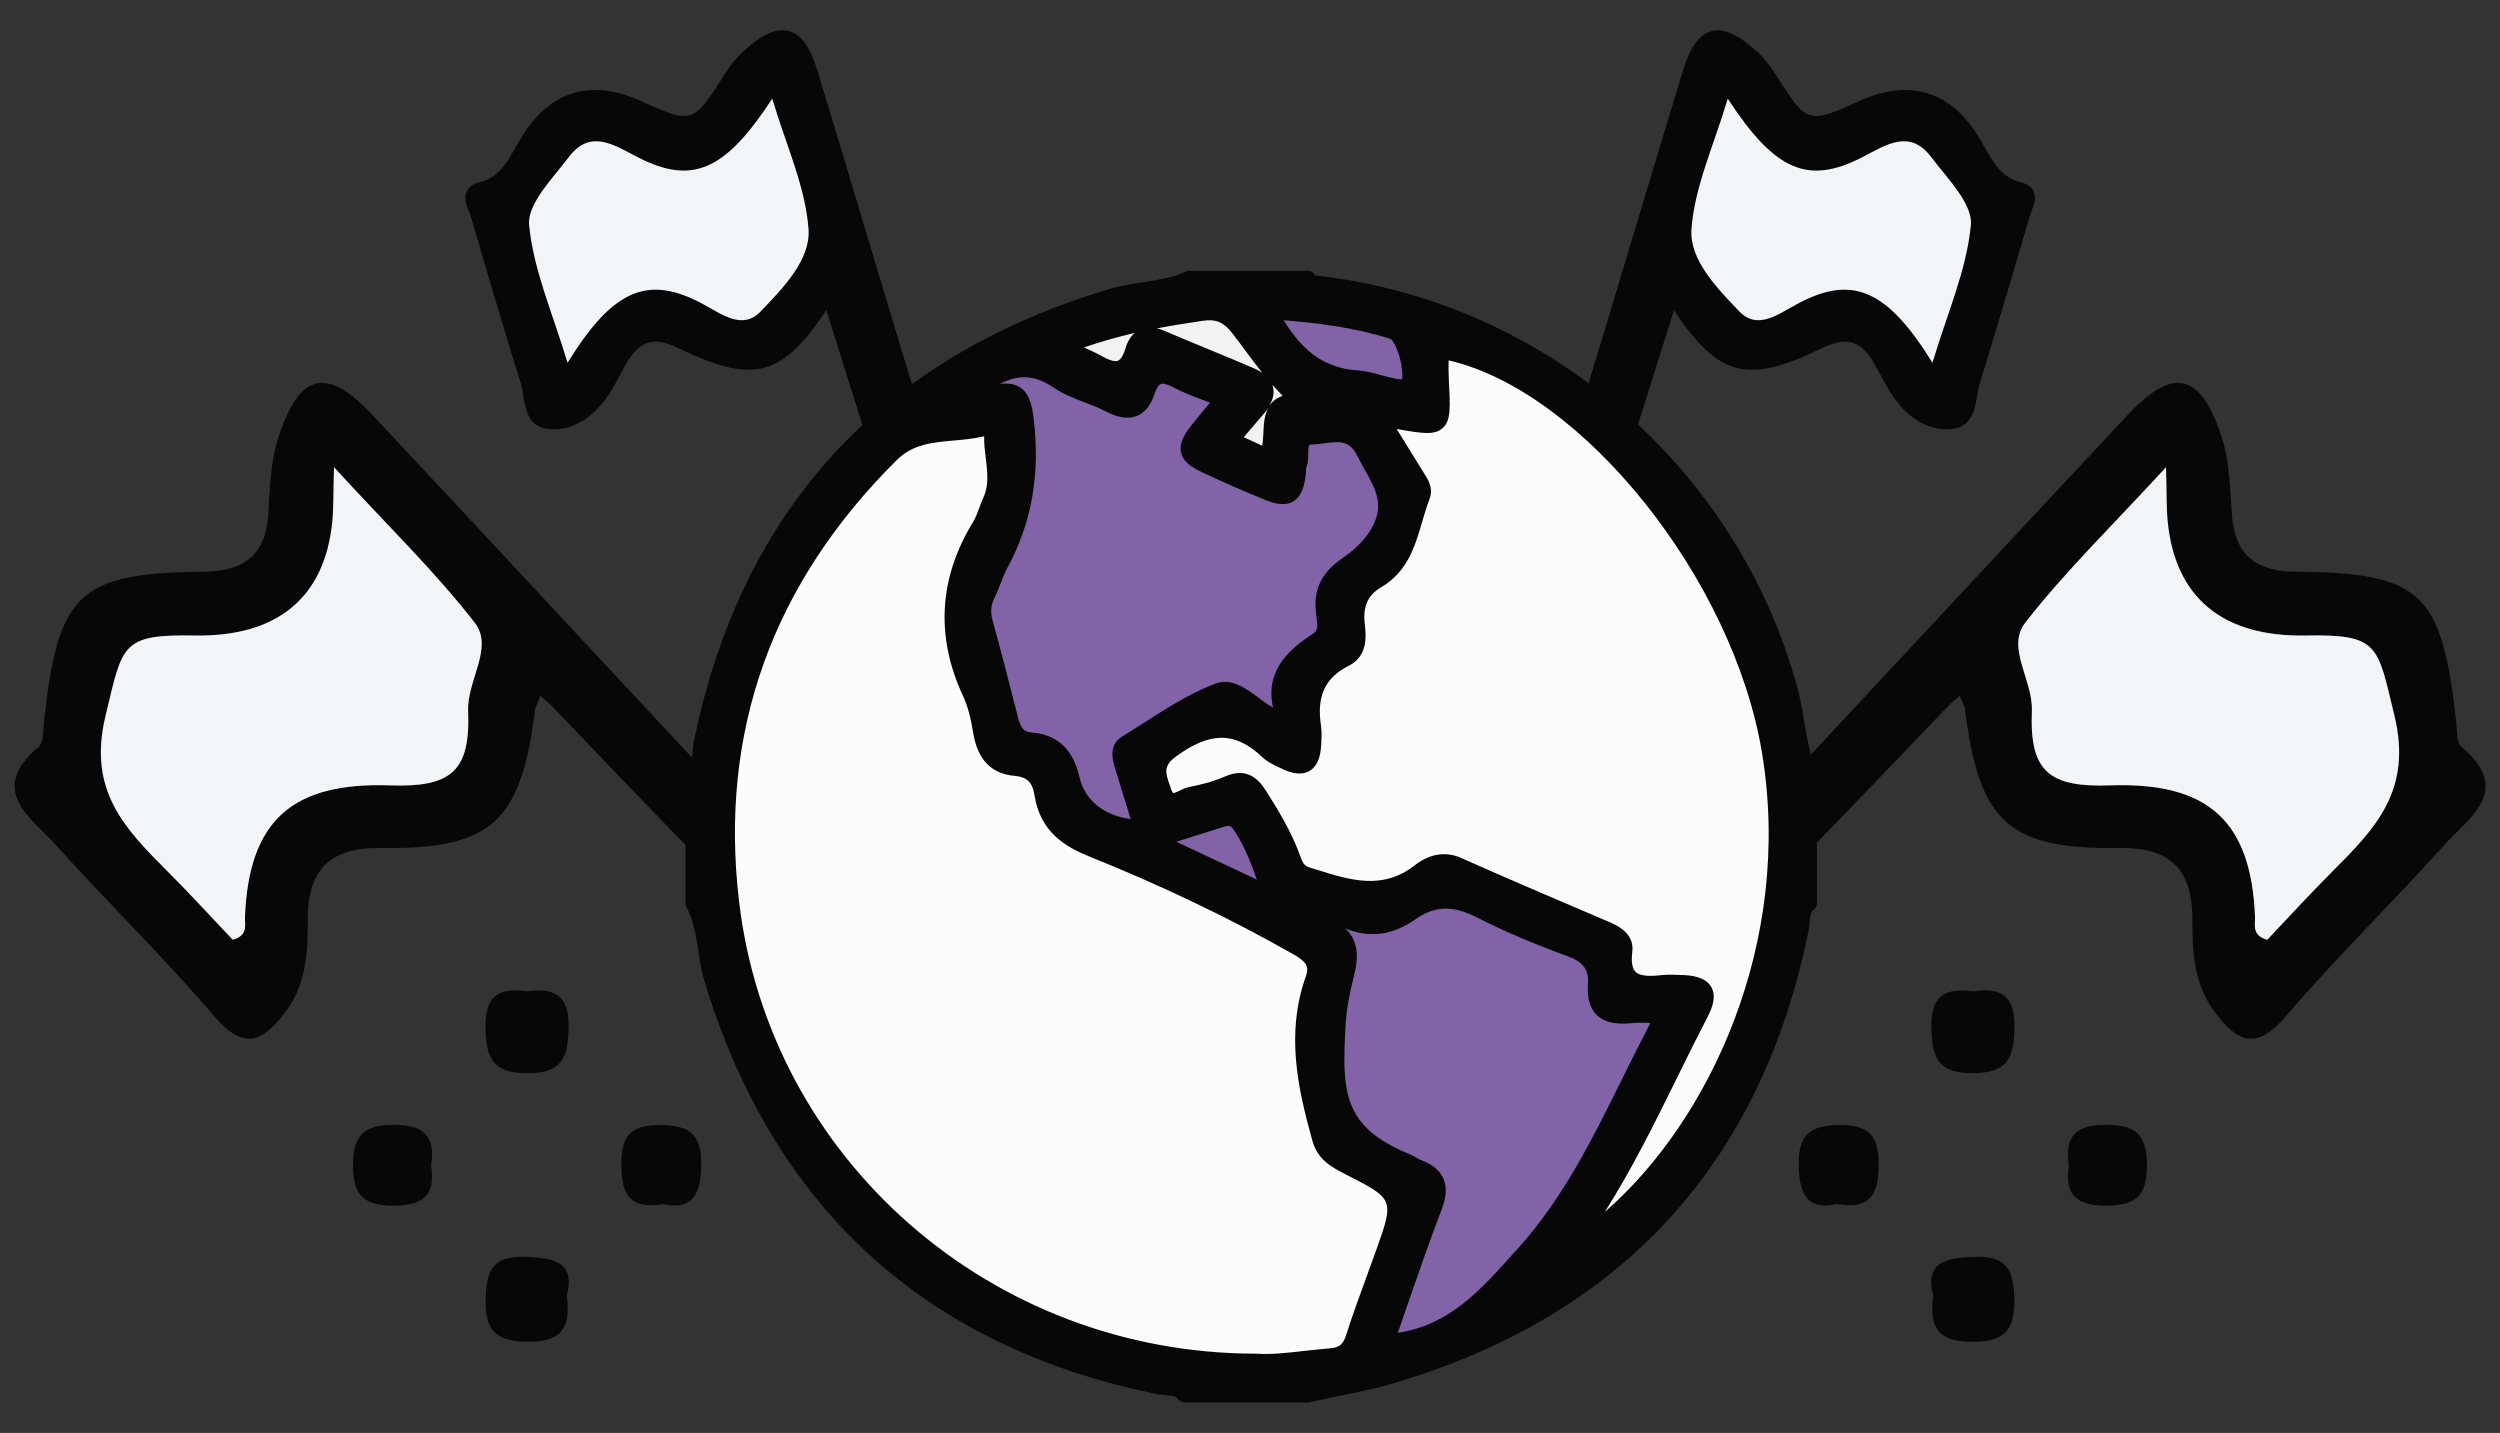 <svg xmlns="http://www.w3.org/2000/svg" xmlns:xlink="http://www.w3.org/1999/xlink" id="Capa_1" x="0px" y="0px" viewBox="0 0 164 94" style="enable-background:new 0 0 164 94;" xml:space="preserve"><rect x="0" y="0" width="164" height="94" fill="#333333" stroke="none"/><style type="text/css">	.st0{fill:#070707;}	.st1{fill:#F2F5F8;}	.st2{fill:#FCFCFC;}	.st3{fill:#FBFBFB;}	.st4{fill:#8263A8;}	.st5{fill:#F2F2F2;}</style><g>	<g>		<path class="st0" d="M34.55,65.03c1.79-0.23,2.79,0.21,2.75,2.35c-0.04,1.97-0.39,3.03-2.71,3.02c-2.28,0-2.71-0.98-2.74-2.99   C31.81,65.31,32.73,64.77,34.55,65.03z"></path>		<path class="st0" d="M37.18,85.01c0.29,2.12-0.37,2.98-2.42,3.01c-2.13,0.03-2.97-0.64-2.9-2.85c0.06-1.83,0.45-2.77,2.54-2.72   C36.39,82.5,37.76,82.81,37.18,85.01z"></path>		<path class="st0" d="M28.28,76.46c0.32,1.98-0.55,2.64-2.51,2.63c-1.97-0.01-2.61-0.74-2.61-2.66c0-1.95,0.7-2.63,2.64-2.64   C27.8,73.77,28.59,74.52,28.28,76.46z"></path>		<path class="st0" d="M43.49,78.99c-2.23,0.37-2.71-0.68-2.73-2.56c-0.02-1.96,0.65-2.65,2.62-2.63c1.97,0.02,2.67,0.74,2.62,2.68   C45.97,78.36,45.42,79.41,43.49,78.99z"></path>		<g>			<path class="st0" d="M53.93,19.94c-2.88,4.36-4.42,4.82-9.28,2.47c-1.9-0.92-3.09-0.38-4.03,1.32c-0.39,0.71-0.75,1.45-1.22,2.11    c-0.85,1.2-2.1,2.07-3.51,1.84c-1.17-0.19-1.01-1.69-1.31-2.65c-1.13-3.65-2.21-7.32-3.29-10.99c-0.16-0.55-0.76-1.37,0.25-1.62    c1.76-0.44,2.28-1.94,3.09-3.24c1.72-2.76,4.16-3.48,7.14-2.14c3.84,1.72,3.84,1.72,6.17-1.96c0.3-0.48,0.66-0.94,1.07-1.32    c2.19-2,3.32-1.72,4.17,1.08c2.34,7.71,4.64,15.43,6.98,23.14c0.32,1.05,0.46,1.71-0.93,2.15c-1.55,0.49-1.63-0.48-1.92-1.39    c-0.91-2.86-1.81-5.73-2.71-8.6c-0.08-0.2-0.16-0.39-0.24-0.59C54.23,19.68,54.08,19.81,53.93,19.94z M50.66,6.47    c-3.11,4.77-5.28,5.68-8.85,3.82c-1.56-0.81-3.1-1.89-4.53,0.01c-1.05,1.39-2.72,3.05-2.59,4.44c0.28,2.96,1.56,5.82,2.52,9.04    c3-4.86,5.3-5.79,8.89-3.85c1.23,0.67,2.58,1.72,3.77,0.49c1.46-1.51,3.29-3.39,3.15-5.4C52.84,12.22,51.55,9.49,50.66,6.47z"></path>			<path class="st0" d="M58.52,30.72c-0.26,0-0.48-0.05-0.68-0.16c-0.54-0.29-0.71-0.88-0.87-1.41l-0.08-0.28    c-0.64-2.02-1.27-4.04-1.91-6.06l-0.77-2.46c-2.95,4.41-4.81,4.86-9.75,2.47c-1.59-0.77-2.55-0.46-3.43,1.12l-0.29,0.54    c-0.29,0.54-0.59,1.1-0.95,1.61c-1.08,1.52-2.52,2.26-3.96,2.03c-1.19-0.19-1.38-1.35-1.51-2.2c-0.04-0.27-0.08-0.53-0.16-0.77    c-1.18-3.82-2.32-7.68-3.29-11c-0.03-0.09-0.07-0.19-0.11-0.3c-0.16-0.39-0.35-0.87-0.13-1.32c0.14-0.28,0.42-0.47,0.82-0.57    c1.26-0.32,1.78-1.24,2.38-2.31c0.14-0.25,0.28-0.49,0.43-0.73c1.84-2.95,4.51-3.76,7.72-2.32c3.47,1.56,3.47,1.56,5.59-1.77    c0.38-0.6,0.76-1.06,1.16-1.43c1.27-1.17,2.21-1.58,3.03-1.36c0.81,0.22,1.39,1.04,1.88,2.65c1.05,3.45,2.09,6.91,3.12,10.36    c1.28,4.26,2.56,8.52,3.86,12.78c0.29,0.95,0.65,2.12-1.23,2.72C59.06,30.67,58.77,30.72,58.52,30.72z M54.38,19.09    c0.04,0,0.07,0,0.11,0.01c0.14,0.03,0.26,0.14,0.32,0.27l0.24,0.59l0.81,2.58c0.63,2.02,1.27,4.04,1.91,6.05l0.09,0.3    c0.11,0.38,0.22,0.75,0.42,0.85c0.16,0.08,0.45,0.06,0.83-0.06c0.98-0.31,0.95-0.54,0.63-1.58c-1.3-4.26-2.58-8.52-3.86-12.78    c-1.04-3.45-2.08-6.91-3.12-10.36c-0.37-1.22-0.79-1.91-1.25-2.03c-0.46-0.13-1.19,0.26-2.17,1.15    c-0.34,0.31-0.67,0.71-0.99,1.23c-2.45,3.86-2.71,3.94-6.75,2.13c-2.77-1.24-4.98-0.58-6.56,1.97c-0.14,0.23-0.28,0.46-0.41,0.7    c-0.62,1.09-1.32,2.33-2.96,2.74c-0.16,0.04-0.22,0.09-0.22,0.1c-0.04,0.08,0.1,0.42,0.16,0.56c0.05,0.14,0.11,0.26,0.14,0.38    c0.97,3.32,2.1,7.18,3.29,10.99c0.09,0.28,0.14,0.59,0.19,0.89c0.15,0.92,0.27,1.36,0.76,1.44c1.53,0.25,2.65-1.07,3.06-1.65    c0.33-0.47,0.6-0.98,0.89-1.52l0.3-0.55c1.1-1.99,2.62-2.48,4.63-1.51c4.62,2.24,5.92,1.89,8.7-2.31    c0.02-0.03,0.05-0.06,0.08-0.09l0.45-0.39C54.16,19.13,54.27,19.09,54.38,19.09z M37.21,24.24c-0.02,0-0.04,0-0.06,0    c-0.18-0.02-0.33-0.15-0.38-0.32c-0.28-0.95-0.6-1.87-0.9-2.77c-0.74-2.17-1.43-4.23-1.64-6.36c-0.12-1.29,0.95-2.61,1.99-3.88    c0.24-0.3,0.48-0.59,0.7-0.88c1.53-2.04,3.29-1.1,4.7-0.35l0.4,0.21c3.36,1.74,5.28,0.89,8.25-3.67c0.1-0.15,0.27-0.23,0.45-0.2    c0.18,0.03,0.32,0.15,0.37,0.32c0.27,0.91,0.58,1.81,0.88,2.68c0.71,2.04,1.37,3.98,1.51,5.99c0.15,2.2-1.73,4.14-3.24,5.71    c-1.33,1.37-2.81,0.52-3.89-0.1c-0.16-0.09-0.32-0.18-0.47-0.26c-3.41-1.84-5.42-0.95-8.29,3.68    C37.52,24.16,37.37,24.24,37.21,24.24z M39.09,9.7c-0.51,0-0.97,0.25-1.44,0.87c-0.22,0.29-0.47,0.6-0.72,0.9    c-0.88,1.08-1.87,2.3-1.78,3.22c0.19,2.03,0.87,4.03,1.59,6.15c0.21,0.61,0.42,1.23,0.62,1.86c2.86-4.28,5.35-5.13,8.97-3.17    c0.16,0.09,0.33,0.18,0.49,0.28c1.2,0.69,1.98,1.08,2.73,0.3c1.43-1.47,3.15-3.26,3.03-5.05c-0.13-1.89-0.78-3.77-1.47-5.75    c-0.2-0.59-0.41-1.18-0.61-1.8c-2.97,4.27-5.29,5.06-8.9,3.18l-0.41-0.22C40.34,10.03,39.68,9.7,39.09,9.7z"></path>		</g>		<path class="st1" d="M50.66,6.47c0.89,3.02,2.18,5.76,2.38,8.57c0.14,2.01-1.69,3.88-3.15,5.4c-1.19,1.23-2.54,0.17-3.77-0.49   c-3.59-1.94-5.89-1.01-8.89,3.85c-0.96-3.22-2.24-6.08-2.52-9.04c-0.13-1.39,1.54-3.05,2.59-4.44c1.42-1.89,2.96-0.82,4.53-0.01   C45.38,12.14,47.55,11.24,50.66,6.47z"></path>		<path class="st0" d="M35.45,45.64c-0.11,0.27-0.22,0.53-0.33,0.8c-0.93,7.48-2.82,9.29-10.16,9.19c-3.4-0.05-4.77,1.51-4.77,4.68   c0,2.15-0.08,4.24-1.47,6.08c-1.51,2.01-2.74,2.52-4.67,0.27c-3.31-3.87-6.97-7.43-10.37-11.21c-1.65-1.83-4.53-3.6-1.15-6.45   c0.35-0.3,0.29-1.12,0.36-1.7c0.94-8.45,2.26-9.71,10.56-9.8c2.6-0.03,3.97-1.14,4.15-3.76c0.11-1.65,0.13-3.36,0.62-4.91   c1.39-4.4,3.2-4.83,6.22-1.6c7.93,8.47,15.82,16.98,23.75,25.46c1.06,1.13,2.29,1.92,0.43,3.64c-1.98,1.83-2.65,0.12-3.62-0.87   c-2.98-3.04-5.9-6.13-8.85-9.2C35.91,46.05,35.68,45.85,35.45,45.64z M21.79,34.23c-0.5,4.99-3.62,7.55-9.02,7.46   c-4.87-0.09-4.73,0.61-5.86,5.29c-1.17,4.86,1.25,7.36,4.06,10.17c1.49,1.49,2.91,3.04,4.29,4.5c1.03-0.29,0.78-0.98,0.8-1.51   c0.26-6.29,3.07-8.84,9.52-8.62c3.98,0.14,5.28-0.9,5.12-4.87c-0.08-2.02,1.69-4.16,0.45-5.78c-2.63-3.41-5.76-6.44-9.24-10.22   C21.85,32.45,21.88,33.34,21.79,34.23z"></path>		<path class="st1" d="M21.91,30.65c-0.05,1.79-0.02,2.69-0.11,3.58c-0.5,4.99-3.62,7.55-9.02,7.46c-4.87-0.09-4.73,0.61-5.86,5.29   c-1.17,4.86,1.25,7.36,4.06,10.17c1.49,1.49,2.91,3.04,4.29,4.5c1.03-0.29,0.78-0.98,0.8-1.51c0.26-6.29,3.07-8.84,9.52-8.62   c3.98,0.14,5.28-0.9,5.12-4.87c-0.08-2.02,1.69-4.16,0.45-5.78C28.51,37.46,25.38,34.44,21.91,30.65z"></path>		<path class="st0" d="M129.45,65.03c-1.79-0.23-2.79,0.21-2.75,2.35c0.04,1.97,0.39,3.03,2.71,3.02c2.28,0,2.71-0.98,2.74-2.99   C132.19,65.31,131.27,64.77,129.45,65.03z"></path>		<path class="st0" d="M126.82,85.01c-0.29,2.12,0.37,2.98,2.42,3.01c2.13,0.03,2.97-0.64,2.9-2.85c-0.06-1.83-0.45-2.77-2.54-2.72   C127.61,82.5,126.24,82.81,126.82,85.01z"></path>		<path class="st0" d="M135.72,76.46c-0.32,1.98,0.55,2.64,2.51,2.63c1.97-0.01,2.61-0.74,2.61-2.66c0-1.95-0.7-2.63-2.64-2.64   C136.2,73.77,135.41,74.52,135.72,76.46z"></path>		<path class="st0" d="M120.51,78.99c2.23,0.37,2.71-0.68,2.73-2.56c0.02-1.96-0.65-2.65-2.62-2.63c-1.97,0.02-2.67,0.74-2.62,2.68   C118.03,78.36,118.58,79.41,120.51,78.99z"></path>		<g>			<path class="st0" d="M109.62,19.55c-0.08,0.2-0.16,0.39-0.24,0.59c-0.9,2.87-1.8,5.74-2.71,8.6c-0.29,0.92-0.37,1.89-1.92,1.39    c-1.39-0.44-1.25-1.1-0.93-2.15c2.35-7.71,4.65-15.43,6.98-23.14c0.85-2.8,1.98-3.09,4.17-1.08c0.41,0.38,0.77,0.84,1.07,1.32    c2.34,3.67,2.33,3.68,6.17,1.96c2.98-1.34,5.42-0.62,7.14,2.14c0.81,1.3,1.32,2.8,3.09,3.24c1.01,0.25,0.41,1.07,0.25,1.62    c-1.07,3.67-2.15,7.34-3.29,10.99c-0.3,0.96-0.13,2.46-1.31,2.65c-1.41,0.23-2.66-0.64-3.51-1.84c-0.47-0.66-0.82-1.4-1.22-2.11    c-0.94-1.69-2.13-2.24-4.03-1.32c-4.86,2.35-6.4,1.89-9.28-2.47C109.92,19.81,109.77,19.68,109.62,19.55z M110.97,15.03    c-0.14,2.01,1.69,3.88,3.15,5.4c1.19,1.23,2.54,0.17,3.77-0.49c3.59-1.94,5.89-1.01,8.89,3.85c0.96-3.22,2.24-6.08,2.52-9.04    c0.13-1.39-1.54-3.05-2.59-4.44c-1.42-1.89-2.96-0.82-4.53-0.01c-3.57,1.85-5.74,0.95-8.85-3.82    C112.45,9.49,111.16,12.22,110.97,15.03z"></path>			<path class="st0" d="M105.48,30.72c-0.25,0-0.54-0.05-0.86-0.15c-1.88-0.6-1.52-1.77-1.23-2.72c1.29-4.23,2.56-8.47,3.84-12.71    c1.05-3.48,2.09-6.96,3.15-10.44c0.49-1.61,1.07-2.43,1.88-2.65c0.82-0.22,1.76,0.2,3.03,1.36c0.4,0.37,0.78,0.83,1.15,1.41    c2.12,3.34,2.12,3.34,5.6,1.78c3.21-1.44,5.88-0.64,7.72,2.32c0.15,0.24,0.29,0.49,0.43,0.73c0.6,1.07,1.13,1.99,2.38,2.31    c0.4,0.1,0.67,0.29,0.82,0.57c0.23,0.45,0.03,0.93-0.12,1.32c-0.04,0.1-0.08,0.2-0.11,0.3c-0.97,3.32-2.11,7.19-3.29,11    c-0.07,0.23-0.11,0.5-0.16,0.77c-0.14,0.85-0.32,2-1.51,2.2c-1.44,0.23-2.88-0.51-3.96-2.03c-0.36-0.52-0.66-1.08-0.95-1.62    l-0.29-0.53c-0.87-1.58-1.83-1.9-3.43-1.12c-4.95,2.4-6.81,1.94-9.76-2.47l-0.75,2.4c-0.64,2.04-1.28,4.08-1.93,6.12l-0.08,0.28    c-0.15,0.52-0.33,1.12-0.87,1.41C105.97,30.67,105.74,30.72,105.48,30.72z M112.68,2.92c-0.07,0-0.13,0.01-0.18,0.02    c-0.46,0.13-0.88,0.81-1.25,2.03c-1.05,3.48-2.1,6.95-3.15,10.43c-1.27,4.24-2.55,8.48-3.84,12.71    c-0.32,1.04-0.35,1.27,0.63,1.58c0.39,0.12,0.68,0.14,0.83,0.06c0.2-0.11,0.31-0.47,0.42-0.85l0.09-0.3    c0.65-2.04,1.29-4.07,1.93-6.11l1.03-3.11c0.06-0.14,0.17-0.24,0.32-0.27c0.14-0.03,0.3,0,0.41,0.1l0.45,0.39    c0.03,0.03,0.06,0.06,0.08,0.09c2.78,4.2,4.08,4.55,8.7,2.31c2.01-0.97,3.53-0.48,4.63,1.51l0.29,0.54    c0.29,0.54,0.56,1.05,0.89,1.52c0.41,0.58,1.53,1.89,3.06,1.65c0.49-0.08,0.61-0.52,0.76-1.44c0.05-0.3,0.1-0.61,0.19-0.89    c1.18-3.81,2.32-7.67,3.29-10.99c0.03-0.12,0.09-0.25,0.14-0.38c0.06-0.14,0.2-0.48,0.16-0.56c0-0.01-0.06-0.06-0.22-0.1    c-1.64-0.41-2.34-1.65-2.96-2.74c-0.13-0.23-0.27-0.47-0.41-0.7c-1.59-2.55-3.79-3.21-6.56-1.97c-4.04,1.81-4.29,1.73-6.73-2.11    c-0.34-0.53-0.66-0.93-1-1.25C113.81,3.31,113.15,2.92,112.68,2.92z M126.79,24.24c-0.16,0-0.31-0.08-0.39-0.22    c-2.86-4.63-4.88-5.53-8.29-3.68c-0.16,0.08-0.31,0.18-0.47,0.27c-1.08,0.62-2.56,1.47-3.85,0.14c-1.55-1.6-3.43-3.55-3.28-5.75    c0.14-2.01,0.81-3.94,1.51-5.99c0.3-0.87,0.61-1.76,0.88-2.68c0.05-0.17,0.2-0.3,0.37-0.32c0.18-0.02,0.35,0.05,0.45,0.2    c2.97,4.55,4.9,5.41,8.25,3.67l0.4-0.21c1.41-0.75,3.17-1.69,4.7,0.35c0.21,0.28,0.45,0.58,0.7,0.88    c1.04,1.27,2.11,2.59,1.99,3.88c-0.2,2.13-0.9,4.19-1.64,6.36c-0.31,0.9-0.62,1.82-0.9,2.77c-0.05,0.17-0.2,0.3-0.38,0.32    C126.83,24.24,126.81,24.24,126.79,24.24z M120.99,18.54c2.01,0,3.75,1.33,5.65,4.17c0.2-0.63,0.41-1.25,0.62-1.86    c0.72-2.12,1.4-4.13,1.59-6.15c0.09-0.92-0.91-2.14-1.78-3.22c-0.25-0.31-0.5-0.61-0.72-0.9c-1.01-1.35-1.96-0.94-3.54-0.09    l-0.41,0.22c-3.61,1.87-5.93,1.09-8.9-3.18c-0.2,0.61-0.4,1.21-0.61,1.8c-0.69,1.98-1.33,3.86-1.47,5.75l0,0    c-0.12,1.79,1.6,3.57,2.99,5.01c0.79,0.82,1.57,0.43,2.77-0.26c0.17-0.09,0.33-0.19,0.49-0.28    C118.89,18.88,119.98,18.54,120.99,18.54z M110.97,15.03L110.97,15.03L110.97,15.03z"></path>		</g>		<path class="st1" d="M113.34,6.47c-0.89,3.02-2.18,5.76-2.38,8.57c-0.14,2.01,1.69,3.88,3.15,5.4c1.19,1.23,2.54,0.17,3.77-0.49   c3.59-1.94,5.89-1.01,8.89,3.85c0.96-3.22,2.24-6.08,2.52-9.04c0.13-1.39-1.54-3.05-2.59-4.44c-1.42-1.89-2.96-0.82-4.53-0.01   C118.62,12.14,116.45,11.24,113.34,6.47z"></path>		<path class="st0" d="M127.86,46.26c-2.95,3.07-5.88,6.16-8.85,9.2c-0.98,1-1.64,2.71-3.62,0.87c-1.86-1.72-0.63-2.51,0.43-3.64   c7.92-8.48,15.82-16.99,23.75-25.46c3.02-3.23,4.83-2.8,6.22,1.6c0.49,1.55,0.5,3.26,0.62,4.91c0.18,2.63,1.55,3.74,4.15,3.76   c8.3,0.08,9.62,1.35,10.56,9.8c0.07,0.59,0.01,1.41,0.36,1.7c3.39,2.85,0.5,4.62-1.15,6.45c-3.41,3.79-7.07,7.35-10.37,11.21   c-1.93,2.25-3.16,1.75-4.67-0.27c-1.39-1.85-1.47-3.93-1.47-6.08c0.01-3.17-1.36-4.73-4.77-4.68c-7.34,0.1-9.23-1.71-10.16-9.19   c-0.11-0.27-0.22-0.53-0.33-0.8C128.32,45.85,128.09,46.05,127.86,46.26z M142.09,30.65c-3.48,3.78-6.61,6.81-9.24,10.22   c-1.25,1.61,0.53,3.76,0.45,5.78c-0.17,3.97,1.14,5.01,5.12,4.87c6.45-0.23,9.26,2.32,9.52,8.62c0.02,0.53-0.23,1.21,0.8,1.51   c1.38-1.46,2.8-3.01,4.29-4.5c2.8-2.81,5.23-5.32,4.06-10.17c-1.13-4.69-0.99-5.38-5.86-5.29c-5.4,0.1-8.52-2.47-9.02-7.46   C142.12,33.34,142.15,32.45,142.09,30.65z"></path>		<path class="st1" d="M142.09,30.65c0.05,1.79,0.02,2.69,0.11,3.58c0.5,4.99,3.62,7.55,9.02,7.46c4.87-0.09,4.73,0.61,5.86,5.29   c1.17,4.86-1.25,7.36-4.06,10.17c-1.49,1.49-2.91,3.04-4.29,4.5c-1.03-0.29-0.78-0.98-0.8-1.51c-0.26-6.29-3.07-8.84-9.52-8.62   c-3.98,0.14-5.28-0.9-5.12-4.87c0.08-2.02-1.69-4.16-0.45-5.78C135.49,37.46,138.62,34.44,142.09,30.65z"></path>		<g>			<path class="st2" d="M82.39,89.26c-17.63,0.01-32.36-12.98-34.37-30.09c-1.35-11.49,2.32-21.22,10.51-29.31    c1.73-1.71,4.08-1.14,6.12-1.72c0.27-0.08,0.39,0.17,0.38,0.38c-0.07,1.44,0.56,2.9-0.1,4.33c-0.25,0.54-0.39,1.14-0.69,1.64    c-2.19,3.57-2.41,7.23-0.63,11.03c0.36,0.77,0.55,1.65,0.69,2.5c0.22,1.39,0.84,2.32,2.33,2.45c1.02,0.09,1.53,0.64,1.68,1.63    c0.3,1.95,1.5,2.95,3.33,3.68c4.61,1.85,9.11,3.97,13.44,6.45c0.89,0.51,1.36,1.01,1.01,2c-1.27,3.56-0.52,7.01,0.44,10.48    c0.31,1.1,1.1,1.49,1.98,1.94c3.54,1.81,3.53,1.83,2.19,5.57c-0.66,1.83-1.35,3.65-1.94,5.5c-0.25,0.79-0.66,1.13-1.48,1.19    C85.54,89.04,83.83,89.36,82.39,89.26z"></path>			<path class="st3" d="M90.71,27.53c0.53,0.09,0.68,0.11,0.83,0.14c3.23,0.57,3.22,0.57,3.04-2.81c-0.03-0.59,0-1.18,0-1.78    c9.13,1.67,19.5,14.34,21.46,26.25c2.23,13.53-4.23,26.17-12.09,31.82c-0.26-0.45,0.16-0.67,0.32-0.92    c2.89-4.33,4.95-9.11,7.33-13.71c0.75-1.45,0.32-2.05-1.35-2.09c-0.38-0.01-0.76-0.04-1.14,0.01c-1.55,0.18-2.79,0.07-2.52-2.05    c0.09-0.72-0.5-1.14-1.14-1.42c-3.28-1.41-6.56-2.79-9.82-4.25c-1.01-0.45-1.89-0.11-2.58,0.43c-2.43,1.9-4.85,0.96-7.32,0.21    c-0.65-0.2-0.77-0.7-0.95-1.19c-0.54-1.43-1.31-2.72-2.13-4c-0.55-0.86-1.11-1.23-2.13-0.78c-0.79,0.34-1.64,0.56-2.49,0.73    c-0.55,0.11-1.31,0.93-1.67-0.2c-0.29-0.91-0.74-1.73,0.49-2.63c2.21-1.62,4.16-1.9,6.24,0.06c0.31,0.29,0.73,0.47,1.11,0.66    c1.29,0.65,1.94,0.27,2-1.16c0.02-0.38,0.05-0.77-0.01-1.14c-0.3-1.94,0.18-3.47,2.06-4.42c0.94-0.47,0.91-1.41,0.81-2.29    c-0.14-1.23,0.18-2.18,1.3-2.85c2.1-1.25,2.21-3.59,2.97-5.57c0.22-0.56-0.18-1.04-0.46-1.5C92.22,29.97,91.55,28.88,90.71,27.53    z"></path>			<path class="st4" d="M84.14,46.96c-0.48,0-0.53,0.02-0.58,0c-1.28-0.51-2.4-2.15-3.72-1.65c-2.13,0.81-4.04,2.22-6.02,3.43    c-0.55,0.34-0.43,0.93-0.26,1.48c0.41,1.33,0.82,2.67,1.23,4.03c-2.18-0.03-3.97-1.18-4.42-3.09c-0.37-1.57-1.11-2.52-2.75-2.64    c-0.79-0.06-1.09-0.56-1.27-1.24c-0.55-2.15-1.1-4.29-1.69-6.43c-0.18-0.66-0.15-1.25,0.17-1.86c0.32-0.62,0.49-1.32,0.83-1.93    c1.64-3,2.1-6.15,1.69-9.54c-0.18-1.45-0.51-2.14-2.05-1.82c-0.36,0.08-0.75,0.01-1.24,0.01c1.7-1.4,3.31-2.05,5.32-0.68    c1.01,0.69,2.28,0.97,3.38,1.54c1.21,0.63,2.1,0.49,2.55-0.86c0.37-1.12,0.93-1.22,1.91-0.7c0.89,0.47,1.86,0.77,2.93,1.2    c-0.59,0.72-1.11,1.33-1.61,1.96c-0.94,1.17-0.84,1.76,0.46,2.37c1.37,0.64,2.75,1.24,4.15,1.82c1.36,0.56,1.88,0.24,2.06-1.21    c0.03-0.22,0-0.45,0.08-0.64c0.26-0.62-0.24-1.77,0.79-1.79c1.16-0.02,2.55-0.69,3.38,1.01c0.82,1.67,2.11,3.09,0.92,5.17    c-0.55,0.96-1.3,1.59-2.12,2.16c-1.14,0.8-1.66,1.74-1.48,3.15c0.07,0.59,0.29,1.33-0.41,1.78    C84.56,43.14,83.27,44.55,84.14,46.96z"></path>			<path class="st4" d="M109.02,66.63c-2.92,5.45-5.04,11.02-9.08,15.52c-2.25,2.51-4.4,5.09-7.99,5.69    c-0.25,0.04-0.5,0.09-0.95,0.17c1.07-3.05,2.03-5.95,3.12-8.8c0.52-1.35,0.27-2.17-1.07-2.68c-0.25-0.09-0.47-0.27-0.72-0.37    c-4.68-1.91-4.79-4.34-4.51-9.08c0.07-1.13,0.31-2.25,0.59-3.35c0.37-1.48,0.04-2.52-1.5-3.06c-0.37-0.13-0.83-0.24-1.06-0.7    c0.87-0.3,1.67,0.08,2.33,0.4c1.62,0.77,3.05,0.51,4.4-0.45c1.49-1.07,2.88-0.98,4.48-0.17c1.92,0.98,3.93,1.81,5.95,2.54    c1.15,0.42,1.69,1.12,1.6,2.25c-0.14,1.82,0.82,2.25,2.38,2.1C107.57,66.59,108.16,66.63,109.02,66.63z"></path>			<path class="st5" d="M69.9,22.75c3.11-1.2,6.02-1.74,8.97-2.15c1.02-0.14,1.68,0.15,2.33,0.98c1.25,1.6,2.35,3.35,3.97,4.7    c-2.59,0.03-1.45,2.26-2.1,3.59c-0.68-0.31-1.4-0.64-2.23-1.02c0.64-0.76,1.2-1.41,1.75-2.07c0.78-0.93,0.65-1.68-0.48-2.16    c-1.98-0.85-3.99-1.65-5.97-2.5c-1-0.43-1.62,0.02-1.88,0.9c-0.42,1.41-1.19,1.33-2.23,0.74C71.45,23.42,70.81,23.17,69.9,22.75z    "></path>			<path class="st4" d="M83.39,20.49c2.83,0.19,5.44,0.5,7.98,1.31c0.74,0.23,1.44,2.95,0.87,3.46c-0.15,0.13-0.5,0.1-0.74,0.05    c-0.84-0.17-1.67-0.5-2.52-0.56C86.27,24.56,84.68,22.92,83.39,20.49z"></path>			<path class="st4" d="M82.83,58.38c-2.24-1.05-4.48-2.1-6.92-3.25c1.56-0.49,2.93-0.91,4.31-1.35c0.55-0.17,0.86,0.03,1.18,0.52    c0.77,1.2,1.23,2.52,1.69,3.84C83.01,58.23,82.92,58.31,82.83,58.38z"></path>			<path class="st5" d="M83.1,58.15c0.02,0.13,0.09,0.32,0.03,0.38c-0.14,0.13-0.24,0-0.3-0.14C82.92,58.31,83.01,58.23,83.1,58.15z    "></path>			<g>				<path class="st0" d="M78.02,18.23c2.61,0,5.21,0,7.82,0c0.06,0.26,0.25,0.29,0.48,0.31c14.81,1.64,27.26,12.34,31.16,26.71     c0.5,1.84,0.54,3.78,1.27,5.56c0,2.82,0,5.65,0,8.47c-0.57,0.46-0.43,1.17-0.55,1.76c-3.09,15.11-12.03,24.85-26.8,29.24     c-1.82,0.54-3.71,0.84-5.56,1.26c-2.72,0-5.43,0-8.15,0c-0.46-0.58-1.16-0.43-1.75-0.55C60.83,87.9,51.11,78.95,46.65,64.2     c-0.49-1.63-0.37-3.39-1.21-4.92c0-2.93,0-5.86,0-8.8c0.58-0.46,0.42-1.17,0.54-1.76c3.11-15.18,12.12-24.9,26.95-29.32     C74.61,18.91,76.4,18.97,78.02,18.23z M82.83,58.38c0.06,0.14,0.16,0.27,0.3,0.14c0.06-0.05-0.02-0.25-0.03-0.38     c-0.46-1.33-0.93-2.64-1.69-3.84c-0.32-0.49-0.63-0.7-1.18-0.52c-1.38,0.43-2.76,0.86-4.31,1.35     C78.35,56.28,80.59,57.33,82.83,58.38z M82.39,89.26c1.43,0.1,3.15-0.21,4.88-0.35c0.81-0.06,1.22-0.4,1.48-1.19     c0.59-1.85,1.29-3.67,1.94-5.5c1.34-3.75,1.35-3.76-2.19-5.57c-0.89-0.45-1.68-0.84-1.98-1.94c-0.97-3.47-1.71-6.92-0.44-10.48     c0.36-1-0.11-1.5-1.01-2c-4.33-2.47-8.83-4.59-13.44-6.45c-1.83-0.74-3.03-1.73-3.33-3.68c-0.15-0.99-0.66-1.55-1.68-1.63     c-1.49-0.13-2.11-1.06-2.33-2.45c-0.14-0.85-0.33-1.72-0.69-2.5c-1.78-3.81-1.56-7.46,0.63-11.03c0.31-0.5,0.45-1.1,0.69-1.64     c0.66-1.43,0.03-2.89,0.1-4.33c0.01-0.21-0.1-0.46-0.38-0.38c-2.04,0.58-4.38,0-6.12,1.72c-8.19,8.1-11.85,17.83-10.51,29.31     C50.03,76.28,64.76,89.26,82.39,89.26z M90.71,27.53c0.83,1.35,1.51,2.45,2.19,3.54c0.28,0.46,0.68,0.93,0.46,1.5     c-0.76,1.97-0.87,4.32-2.97,5.57c-1.12,0.67-1.44,1.62-1.3,2.85c0.1,0.87,0.13,1.82-0.81,2.29c-1.88,0.94-2.36,2.48-2.06,4.42     c0.06,0.37,0.02,0.76,0.01,1.14c-0.06,1.43-0.71,1.81-2,1.16c-0.39-0.19-0.81-0.37-1.11-0.66c-2.08-1.96-4.03-1.67-6.24-0.06     c-1.23,0.9-0.78,1.72-0.49,2.63c0.36,1.12,1.11,0.31,1.67,0.2c0.84-0.17,1.7-0.39,2.49-0.73c1.03-0.45,1.59-0.09,2.13,0.78     c0.81,1.28,1.59,2.57,2.13,4c0.19,0.49,0.3,1,0.95,1.19c2.47,0.76,4.89,1.69,7.32-0.21c0.69-0.54,1.57-0.88,2.58-0.43     c3.25,1.46,6.54,2.84,9.82,4.25c0.64,0.28,1.23,0.7,1.14,1.42c-0.27,2.12,0.97,2.24,2.52,2.05c0.37-0.04,0.76-0.01,1.14-0.01     c1.67,0.03,2.1,0.64,1.35,2.09c-2.39,4.6-4.44,9.38-7.33,13.71c-0.17,0.25-0.58,0.48-0.32,0.92     c7.87-5.65,14.33-18.29,12.09-31.82c-1.97-11.91-12.34-24.58-21.46-26.25c0,0.6-0.03,1.19,0,1.78c0.18,3.38,0.18,3.38-3.04,2.81     C91.39,27.64,91.24,27.61,90.71,27.53z M84.14,46.96c-0.88-2.41,0.42-3.82,2.22-4.98c0.7-0.45,0.49-1.19,0.41-1.78     c-0.18-1.4,0.34-2.35,1.48-3.15c0.82-0.57,1.57-1.2,2.12-2.16c1.2-2.08-0.1-3.5-0.92-5.17c-0.83-1.7-2.23-1.03-3.38-1.01     c-1.03,0.02-0.53,1.17-0.79,1.79c-0.08,0.19-0.05,0.43-0.08,0.64c-0.18,1.44-0.7,1.77-2.06,1.21c-1.4-0.58-2.78-1.18-4.15-1.82     c-1.3-0.61-1.4-1.2-0.46-2.37c0.5-0.63,1.02-1.24,1.61-1.96c-1.06-0.43-2.04-0.73-2.93-1.2c-0.98-0.53-1.54-0.42-1.91,0.7     c-0.45,1.35-1.34,1.49-2.55,0.86c-1.1-0.57-2.37-0.85-3.38-1.54c-2.01-1.37-3.62-0.72-5.32,0.68c0.49,0,0.88,0.06,1.24-0.01     c1.54-0.32,1.87,0.37,2.05,1.82c0.41,3.39-0.05,6.55-1.69,9.54c-0.33,0.61-0.51,1.31-0.83,1.93c-0.31,0.61-0.35,1.19-0.17,1.86     c0.59,2.13,1.14,4.28,1.69,6.43c0.18,0.68,0.48,1.18,1.27,1.24c1.64,0.12,2.38,1.07,2.75,2.64c0.45,1.91,2.23,3.06,4.42,3.09     c-0.41-1.36-0.82-2.7-1.23-4.03c-0.17-0.55-0.28-1.14,0.26-1.48c1.98-1.21,3.89-2.62,6.02-3.43c1.31-0.5,2.43,1.13,3.72,1.65     C83.61,46.97,83.67,46.96,84.14,46.96z M109.02,66.63c-0.86,0-1.44-0.05-2.02,0.01c-1.57,0.16-2.52-0.28-2.38-2.1     c0.09-1.13-0.44-1.83-1.6-2.25c-2.03-0.74-4.03-1.57-5.95-2.54c-1.6-0.81-2.99-0.9-4.48,0.17c-1.35,0.96-2.78,1.22-4.4,0.45     c-0.66-0.32-1.47-0.7-2.33-0.4c0.24,0.46,0.69,0.57,1.06,0.7c1.54,0.54,1.87,1.58,1.5,3.06c-0.28,1.1-0.52,2.22-0.59,3.35     c-0.28,4.73-0.17,7.17,4.51,9.08c0.25,0.1,0.47,0.28,0.72,0.37c1.34,0.51,1.59,1.33,1.07,2.68c-1.1,2.84-2.05,5.74-3.12,8.8     c0.44-0.08,0.69-0.12,0.95-0.17c3.59-0.61,5.74-3.18,7.99-5.69C103.98,77.65,106.1,72.08,109.02,66.63z M69.9,22.75     c0.9,0.42,1.54,0.67,2.14,1.01c1.04,0.59,1.81,0.67,2.23-0.74c0.26-0.88,0.88-1.33,1.88-0.9c1.98,0.85,3.99,1.65,5.97,2.5     c1.13,0.48,1.27,1.23,0.48,2.16c-0.55,0.66-1.11,1.31-1.75,2.07c0.82,0.38,1.54,0.71,2.23,1.02c0.65-1.33-0.48-3.56,2.1-3.59     c-1.62-1.35-2.72-3.1-3.97-4.7c-0.65-0.83-1.31-1.12-2.33-0.98C75.92,21.01,73.01,21.54,69.9,22.75z M83.39,20.49     c1.29,2.43,2.88,4.06,5.59,4.26c0.85,0.06,1.68,0.39,2.52,0.56c0.24,0.05,0.59,0.08,0.74-0.05c0.56-0.51-0.14-3.23-0.87-3.46     C88.83,21,86.22,20.68,83.39,20.49z"></path>				<path class="st0" d="M85.84,92h-8.15c-0.14,0-0.27-0.06-0.36-0.17c-0.2-0.25-0.47-0.28-0.93-0.32     c-0.19-0.01-0.38-0.03-0.56-0.07c-15.16-3.1-25.13-12.22-29.64-27.11c-0.2-0.66-0.3-1.34-0.4-2c-0.15-1.01-0.3-1.97-0.77-2.83     c-0.04-0.07-0.06-0.14-0.06-0.22v-8.8c0-0.14,0.06-0.27,0.17-0.36c0.25-0.2,0.28-0.47,0.31-0.92c0.01-0.19,0.03-0.39,0.07-0.57     c3.12-15.22,12.29-25.2,27.26-29.67c0.72-0.22,1.46-0.33,2.18-0.44c1.01-0.16,1.96-0.31,2.86-0.71     c0.06-0.03,0.12-0.04,0.19-0.04h7.82c0.19,0,0.37,0.12,0.43,0.3c0.03,0.01,0.08,0.01,0.1,0.01     c14.93,1.65,27.61,12.52,31.55,27.04c0.2,0.76,0.34,1.53,0.46,2.28c0.19,1.13,0.37,2.21,0.79,3.23     c0.02,0.06,0.03,0.11,0.03,0.17v8.47c0,0.14-0.06,0.27-0.17,0.36c-0.25,0.2-0.29,0.49-0.32,0.94c-0.02,0.19-0.03,0.37-0.07,0.55     c-3.11,15.21-12.23,25.16-27.11,29.59c-1.26,0.38-2.57,0.64-3.84,0.9c-0.59,0.12-1.17,0.24-1.75,0.37     C85.91,92,85.87,92,85.84,92z M77.89,91.08h7.89c0.57-0.13,1.15-0.24,1.72-0.36c1.25-0.25,2.54-0.51,3.76-0.88     c14.53-4.32,23.44-14.05,26.48-28.9c0.03-0.14,0.04-0.29,0.05-0.44c0.04-0.44,0.08-0.98,0.49-1.42V50.9     c-0.43-1.09-0.63-2.24-0.81-3.34c-0.12-0.73-0.25-1.48-0.44-2.19C113.19,31.21,100.83,20.61,86.27,19     c-0.16-0.02-0.49-0.05-0.71-0.31h-7.45c-0.98,0.43-2.01,0.59-3,0.74c-0.72,0.11-1.39,0.22-2.06,0.41     c-14.62,4.36-23.58,14.11-26.63,28.97c-0.03,0.14-0.04,0.29-0.05,0.45c-0.03,0.44-0.07,0.98-0.48,1.42v8.48     c0.51,0.98,0.67,2.02,0.82,3.03c0.1,0.65,0.19,1.27,0.37,1.87c4.4,14.54,14.14,23.44,28.94,26.47c0.14,0.03,0.29,0.04,0.44,0.05     C76.92,90.63,77.46,90.67,77.89,91.08z M83,89.74c-0.21,0-0.42-0.01-0.62-0.02c-17.81,0-32.77-13.11-34.81-30.5     c-1.34-11.4,2.24-21.39,10.64-29.69c1.27-1.25,2.8-1.39,4.28-1.52c0.72-0.06,1.4-0.13,2.04-0.31c0.24-0.07,0.48-0.03,0.66,0.12     c0.2,0.16,0.31,0.43,0.3,0.73c-0.02,0.47,0.03,0.95,0.1,1.46c0.12,0.98,0.24,2-0.24,3.04c-0.09,0.2-0.17,0.4-0.24,0.61     c-0.13,0.36-0.27,0.73-0.48,1.08c-2.12,3.46-2.32,6.93-0.6,10.6c0.42,0.89,0.61,1.87,0.73,2.62c0.22,1.35,0.79,1.97,1.92,2.07     c1.2,0.1,1.91,0.78,2.09,2.02c0.24,1.59,1.13,2.55,3.04,3.32c4.83,1.94,9.37,4.12,13.5,6.47c0.87,0.5,1.7,1.19,1.21,2.56     c-1.24,3.47-0.46,6.95,0.45,10.21c0.25,0.89,0.86,1.2,1.71,1.64c3.79,1.94,3.88,2.17,2.45,6.14c-0.18,0.51-0.37,1.01-0.55,1.51     c-0.48,1.3-0.97,2.65-1.39,3.99c-0.31,0.98-0.87,1.43-1.88,1.51c-0.55,0.04-1.1,0.11-1.64,0.17     C84.73,89.64,83.84,89.74,83,89.74z M82.39,88.8c0.01,0,0.02,0,0.03,0c0.93,0.07,2-0.05,3.14-0.18     c0.55-0.06,1.11-0.12,1.67-0.17c0.63-0.05,0.88-0.25,1.08-0.88c0.43-1.35,0.93-2.71,1.41-4.02c0.18-0.5,0.36-0.99,0.54-1.49     c1.21-3.39,1.21-3.39-1.96-5.01c-0.93-0.48-1.86-0.95-2.21-2.23c-0.95-3.4-1.76-7.03-0.43-10.76c0.23-0.65,0.06-0.96-0.8-1.45     c-4.09-2.33-8.59-4.49-13.39-6.42c-1.58-0.63-3.24-1.61-3.61-4.04c-0.13-0.82-0.49-1.18-1.27-1.25     c-1.56-0.13-2.46-1.06-2.75-2.83c-0.16-1.03-0.37-1.76-0.65-2.38c-1.83-3.91-1.61-7.77,0.65-11.46c0.16-0.27,0.28-0.58,0.4-0.91     c0.08-0.23,0.17-0.46,0.27-0.68c0.37-0.81,0.27-1.65,0.16-2.55c-0.06-0.48-0.12-0.97-0.11-1.47c-0.66,0.16-1.34,0.22-2,0.28     c-1.38,0.12-2.68,0.24-3.71,1.26C50.66,38.27,47.17,48,48.48,59.11C50.46,76.04,65.04,88.8,82.38,88.8     C82.39,88.8,82.39,88.8,82.39,88.8z M91,88.47c-0.13,0-0.26-0.06-0.35-0.16c-0.11-0.12-0.14-0.29-0.08-0.45     c0.32-0.9,0.62-1.78,0.92-2.65c0.74-2.13,1.43-4.14,2.21-6.16c0.24-0.61,0.28-1.06,0.14-1.37c-0.13-0.29-0.44-0.52-0.95-0.71     c-0.15-0.06-0.3-0.14-0.44-0.22c-0.09-0.05-0.19-0.11-0.29-0.15c-4.99-2.03-5.08-4.8-4.8-9.53c0.07-1.19,0.33-2.35,0.6-3.43     c0.34-1.37,0-2.1-1.2-2.52l-0.11-0.04c-0.39-0.13-0.91-0.31-1.21-0.88c-0.06-0.12-0.07-0.26-0.02-0.38     c0.05-0.12,0.15-0.22,0.27-0.26c1.04-0.37,1.98,0.08,2.67,0.41c1.39,0.66,2.64,0.53,3.95-0.4c1.54-1.1,3.07-1.16,4.95-0.21     c1.72,0.88,3.66,1.7,5.9,2.52c1.36,0.5,2,1.41,1.9,2.72c-0.05,0.64,0.05,1.08,0.29,1.33c0.27,0.27,0.79,0.36,1.58,0.28     c0.41-0.04,0.81-0.03,1.28-0.02c0.24,0.01,0.49,0.01,0.78,0.01c0.16,0,0.31,0.09,0.39,0.22c0.08,0.14,0.09,0.31,0.01,0.45     c-0.76,1.41-1.47,2.85-2.16,4.24c-2.03,4.11-3.95,7.99-6.98,11.37l-0.32,0.35c-2.15,2.4-4.36,4.88-7.94,5.49l-0.94,0.17     C91.06,88.47,91.03,88.47,91,88.47z M88.24,60.9c0.74,0.66,0.94,1.64,0.62,2.95c-0.26,1.04-0.51,2.15-0.58,3.26     c-0.27,4.55-0.2,6.82,4.23,8.62c0.14,0.06,0.27,0.13,0.4,0.21c0.1,0.06,0.2,0.12,0.31,0.16c0.75,0.28,1.23,0.68,1.46,1.2     c0.25,0.55,0.21,1.22-0.12,2.08c-0.77,2-1.46,4.01-2.2,6.13c-0.22,0.63-0.44,1.27-0.66,1.92l0.18-0.03     c3.26-0.55,5.28-2.81,7.41-5.19l0.32-0.35c2.94-3.28,4.84-7.11,6.84-11.16c0.58-1.18,1.19-2.39,1.82-3.6c-0.01,0-0.03,0-0.04,0     c-0.46-0.01-0.82-0.02-1.17,0.02c-1.09,0.11-1.83-0.06-2.32-0.54c-0.45-0.45-0.64-1.12-0.57-2.05c0.07-0.9-0.32-1.43-1.3-1.79     c-2.28-0.83-4.25-1.67-6.01-2.57c-1.56-0.79-2.76-0.75-4,0.13C91.37,61.36,89.82,61.56,88.24,60.9z M103.95,81.6     c-0.03,0-0.07,0-0.1-0.01c-0.13-0.03-0.24-0.11-0.3-0.22c-0.36-0.63,0.06-1.09,0.24-1.28c0.04-0.04,0.08-0.08,0.11-0.12     c2.05-3.07,3.71-6.44,5.32-9.7c0.65-1.33,1.31-2.65,1.99-3.97c0.39-0.74,0.31-1.02,0.26-1.1c-0.05-0.09-0.28-0.3-1.21-0.32     l-0.28-0.01c-0.28-0.01-0.54-0.02-0.79,0.01c-0.97,0.11-1.95,0.14-2.56-0.48c-0.44-0.44-0.59-1.13-0.47-2.09     c0.02-0.15,0.07-0.54-0.87-0.94l-2.04-0.88c-2.56-1.09-5.2-2.22-7.78-3.38c-0.7-0.31-1.39-0.19-2.11,0.37     c-2.46,1.93-4.9,1.17-7.26,0.43l-0.48-0.15c-0.8-0.25-1.02-0.84-1.19-1.33l-0.05-0.14c-0.53-1.41-1.32-2.71-2.08-3.92     c-0.49-0.78-0.84-0.92-1.56-0.6c-0.89,0.39-1.85,0.61-2.58,0.76c-0.09,0.02-0.22,0.08-0.35,0.14c-0.34,0.16-0.76,0.36-1.2,0.18     c-0.3-0.13-0.51-0.4-0.65-0.83l-0.09-0.27c-0.28-0.83-0.63-1.86,0.74-2.87c2.58-1.89,4.75-1.86,6.82,0.09     c0.21,0.19,0.5,0.34,0.81,0.49l0.2,0.1c0.47,0.24,0.85,0.32,1.03,0.21c0.18-0.1,0.29-0.46,0.31-0.98l0.01-0.19     c0.02-0.31,0.03-0.59-0.01-0.86c-0.36-2.34,0.4-3.94,2.31-4.9c0.61-0.31,0.67-0.88,0.56-1.83c-0.17-1.51,0.33-2.59,1.52-3.3     c1.42-0.84,1.83-2.27,2.27-3.78c0.15-0.52,0.31-1.05,0.5-1.56c0.1-0.26-0.05-0.51-0.3-0.9l-2.31-3.74     c-0.09-0.15-0.09-0.35,0.01-0.5c0.1-0.15,0.28-0.23,0.46-0.2l0.84,0.14c1.23,0.22,2.19,0.38,2.41,0.19     c0.22-0.2,0.17-1.22,0.1-2.51c-0.02-0.43-0.02-0.84-0.01-1.26l0.01-0.56c0-0.14,0.06-0.26,0.16-0.35     c0.1-0.09,0.24-0.12,0.38-0.1c9.24,1.69,19.85,14.63,21.83,26.62c2.27,13.76-4.46,26.65-12.28,32.26     C104.14,81.57,104.05,81.6,103.95,81.6z M109.57,63.94c0.15,0,0.29,0.01,0.43,0.01l0.27,0.01c0.66,0.01,1.59,0.11,1.98,0.77     c0.38,0.64,0.05,1.44-0.24,1.99c-0.68,1.31-1.33,2.63-1.98,3.95c-1.45,2.95-2.95,5.98-4.75,8.83     c6.87-5.97,12.36-17.66,10.31-30.1c-1.89-11.43-11.77-23.74-20.56-25.76v0.01c-0.01,0.4-0.01,0.79,0.01,1.18     c0.1,1.91,0.15,2.77-0.41,3.26c-0.53,0.47-1.32,0.35-3.01,0.05l1.77,2.86c0.28,0.43,0.66,1.02,0.39,1.73     c-0.18,0.47-0.33,0.96-0.48,1.48c-0.47,1.62-0.96,3.29-2.69,4.31c-0.89,0.53-1.21,1.25-1.08,2.41c0.08,0.73,0.24,2.1-1.06,2.75     c-1.55,0.78-2.11,1.99-1.81,3.94c0.05,0.36,0.04,0.71,0.02,1.04l-0.01,0.18c-0.04,0.89-0.29,1.45-0.76,1.73     c-0.48,0.28-1.1,0.22-1.9-0.18l-0.19-0.09c-0.36-0.17-0.73-0.36-1.03-0.65c-1.76-1.66-3.4-1.67-5.65-0.02     c-0.83,0.61-0.69,1.05-0.42,1.83l0.1,0.29c0.07,0.22,0.14,0.27,0.14,0.27c0.07,0.02,0.31-0.1,0.44-0.16     c0.18-0.09,0.37-0.18,0.56-0.22c0.69-0.14,1.58-0.34,2.39-0.7c1.46-0.64,2.21,0.17,2.71,0.95c0.79,1.25,1.61,2.59,2.17,4.09     l0.06,0.16c0.16,0.44,0.25,0.65,0.6,0.76l0.48,0.15c2.23,0.7,4.34,1.35,6.43-0.28c0.98-0.77,2.04-0.94,3.05-0.49     c2.58,1.15,5.21,2.28,7.77,3.37l2.04,0.87c1.04,0.45,1.52,1.09,1.42,1.9c-0.08,0.66-0.01,1.1,0.21,1.33     c0.33,0.33,1.1,0.29,1.8,0.21C109.24,63.95,109.41,63.94,109.57,63.94z M83.02,59.04c-0.05,0-0.09-0.01-0.12-0.01     c-0.12-0.03-0.27-0.1-0.4-0.29l-6.79-3.19c-0.17-0.08-0.28-0.26-0.26-0.45c0.01-0.19,0.14-0.35,0.32-0.41l4.31-1.35     c0.93-0.29,1.42,0.27,1.7,0.71c0.82,1.27,1.31,2.69,1.74,3.94c0.01,0.03,0.02,0.06,0.02,0.1c0.05,0.25,0.12,0.55-0.11,0.77     C83.29,59,83.14,59.04,83.02,59.04z M83.26,58.23L83.26,58.23L83.26,58.23z M77.17,55.22l5.28,2.48     c-0.37-1.04-0.8-2.16-1.44-3.15c-0.26-0.41-0.39-0.42-0.66-0.33L77.17,55.22z M74.8,54.71C74.8,54.71,74.79,54.71,74.8,54.71     c-2.47-0.03-4.38-1.38-4.86-3.44c-0.36-1.53-1.04-2.19-2.34-2.29c-1.16-0.09-1.51-0.94-1.68-1.58l-0.12-0.46     c-0.51-1.99-1.02-3.98-1.57-5.95c-0.22-0.79-0.16-1.49,0.2-2.19c0.14-0.28,0.25-0.57,0.36-0.86c0.14-0.36,0.28-0.73,0.47-1.08     c1.52-2.78,2.05-5.81,1.63-9.27c-0.1-0.8-0.24-1.22-0.46-1.38c-0.19-0.14-0.53-0.15-1.03-0.05c-0.3,0.06-0.59,0.05-0.9,0.03     c-0.14-0.01-0.28-0.01-0.43-0.01c-0.19,0-0.37-0.12-0.43-0.3c-0.07-0.18-0.01-0.38,0.14-0.51c1.54-1.27,3.45-2.35,5.87-0.7     c0.55,0.37,1.18,0.62,1.86,0.88c0.49,0.19,0.99,0.38,1.47,0.63c0.56,0.29,0.99,0.38,1.28,0.26c0.26-0.1,0.47-0.39,0.62-0.85     c0.14-0.42,0.39-1.01,0.95-1.23c0.56-0.22,1.16,0.03,1.61,0.27c0.58,0.31,1.22,0.55,1.9,0.8c0.32,0.12,0.65,0.24,0.98,0.38     c0.14,0.05,0.24,0.17,0.27,0.31c0.04,0.14,0,0.29-0.09,0.4l-0.57,0.68c-0.37,0.44-0.71,0.85-1.04,1.27     c-0.39,0.49-0.56,0.83-0.52,1.04c0.04,0.19,0.32,0.4,0.81,0.63c1.3,0.61,2.66,1.2,4.13,1.81c0.66,0.27,0.94,0.25,1.06,0.18     c0.12-0.07,0.28-0.3,0.37-1.02c0.01-0.06,0.01-0.12,0.01-0.19c0.01-0.17,0.01-0.37,0.1-0.58c0.05-0.12,0.05-0.34,0.05-0.56     c0-0.49,0.01-1.5,1.15-1.52c0.23,0,0.47-0.04,0.71-0.07c0.97-0.13,2.3-0.3,3.1,1.33c0.14,0.29,0.3,0.57,0.45,0.85     c0.73,1.32,1.56,2.81,0.45,4.75c-0.62,1.09-1.49,1.78-2.26,2.31c-1.05,0.73-1.43,1.54-1.29,2.71l0.03,0.21     c0.09,0.58,0.22,1.46-0.65,2.02c-2.1,1.35-2.69,2.63-2.04,4.43c0.05,0.14,0.03,0.3-0.06,0.42c-0.09,0.12-0.23,0.2-0.38,0.2     c-0.2,0-0.33,0-0.41,0c-0.14,0-0.23,0.01-0.34-0.04c-0.51-0.2-0.97-0.54-1.41-0.88c-0.84-0.62-1.39-0.98-1.97-0.77     c-1.56,0.6-3.04,1.54-4.47,2.46c-0.49,0.32-0.98,0.63-1.48,0.93c-0.17,0.1-0.29,0.24-0.07,0.95c0.3,0.96,0.59,1.93,0.89,2.9     l0.34,1.13c0.04,0.14,0.02,0.29-0.07,0.41C75.08,54.64,74.94,54.71,74.8,54.71z M65.97,25.16c0.41,0,0.73,0.1,1,0.29     c0.54,0.39,0.73,1.09,0.84,2.01c0.44,3.65-0.13,6.86-1.74,9.82c-0.16,0.3-0.29,0.62-0.42,0.97c-0.12,0.32-0.25,0.65-0.4,0.95     c-0.25,0.5-0.29,0.96-0.13,1.53c0.55,1.98,1.06,3.98,1.57,5.97l0.12,0.46c0.16,0.63,0.38,0.86,0.86,0.89     c2.24,0.17,2.88,1.79,3.16,2.99c0.34,1.46,1.62,2.47,3.34,2.69l-0.15-0.49c-0.3-0.97-0.59-1.94-0.89-2.9     c-0.12-0.4-0.45-1.45,0.46-2.01c0.49-0.3,0.97-0.61,1.46-0.92c1.47-0.94,2.99-1.92,4.64-2.55c1.08-0.42,2.02,0.28,2.84,0.89     c0.32,0.24,0.66,0.49,0.98,0.66c-0.54-2.43,1.08-3.85,2.61-4.83c0.33-0.21,0.33-0.5,0.24-1.11l-0.03-0.23     c-0.19-1.52,0.34-2.65,1.67-3.58c0.72-0.5,1.45-1.09,1.98-2.01c0.85-1.49,0.28-2.53-0.46-3.85c-0.16-0.29-0.33-0.59-0.48-0.89     c-0.49-1-1.11-0.97-2.16-0.83c-0.28,0.04-0.55,0.07-0.81,0.08c-0.21,0-0.24,0-0.25,0.61c0,0.29-0.01,0.61-0.12,0.9     c-0.02,0.05-0.02,0.16-0.03,0.26c0,0.09-0.01,0.18-0.02,0.27c-0.08,0.61-0.24,1.36-0.82,1.7c-0.58,0.34-1.3,0.11-1.87-0.12     c-1.49-0.61-2.85-1.21-4.17-1.83c-0.53-0.25-1.17-0.62-1.31-1.25c-0.15-0.65,0.26-1.29,0.69-1.82c0.34-0.42,0.68-0.84,1.05-1.28     l0.16-0.19c-0.13-0.05-0.25-0.09-0.38-0.14c-0.71-0.26-1.37-0.51-2.01-0.85c-0.4-0.22-0.69-0.29-0.84-0.23     c-0.15,0.06-0.29,0.29-0.42,0.67c-0.24,0.73-0.63,1.21-1.14,1.42c-0.56,0.23-1.24,0.13-2.05-0.29c-0.43-0.23-0.89-0.4-1.38-0.59     c-0.69-0.27-1.41-0.54-2.05-0.98c-1.31-0.89-2.41-0.82-3.51-0.23C65.74,25.17,65.86,25.16,65.97,25.16z M83.07,30.32     c-0.06,0-0.13-0.01-0.19-0.04l-2.23-1.02c-0.13-0.06-0.23-0.18-0.26-0.32c-0.03-0.14,0.01-0.29,0.1-0.4l1.75-2.07     c0.29-0.35,0.43-0.66,0.38-0.87c-0.06-0.26-0.41-0.46-0.69-0.58c-1.01-0.43-2.03-0.85-3.04-1.28c-0.98-0.41-1.95-0.81-2.93-1.23     c-0.33-0.14-0.6-0.16-0.79-0.07c-0.26,0.12-0.4,0.44-0.47,0.68c-0.22,0.74-0.55,1.19-1.01,1.38c-0.63,0.26-1.34-0.06-1.88-0.36     c-0.38-0.21-0.77-0.39-1.27-0.61c-0.25-0.11-0.53-0.24-0.83-0.38c-0.17-0.08-0.27-0.25-0.26-0.43c0.01-0.18,0.12-0.35,0.29-0.41     c3.22-1.25,6.26-1.78,9.07-2.18c1.17-0.16,1.99,0.18,2.75,1.15c0.31,0.39,0.6,0.79,0.9,1.2c0.89,1.2,1.82,2.45,3,3.44     c0.15,0.12,0.2,0.32,0.14,0.51c-0.06,0.18-0.23,0.3-0.43,0.3c-1.32,0.01-1.34,0.61-1.39,1.68c-0.03,0.56-0.05,1.13-0.3,1.65     C83.4,30.23,83.24,30.32,83.07,30.32z M81.59,28.68l1.21,0.56c0.05-0.26,0.06-0.55,0.08-0.86c0.02-0.52,0.05-1.14,0.33-1.64     c-0.07,0.11-0.16,0.22-0.25,0.34L81.59,28.68z M83.47,25.25c0.02,0.05,0.03,0.1,0.04,0.15c0.09,0.38,0.01,0.78-0.24,1.21     c0.19-0.27,0.46-0.5,0.87-0.64C83.92,25.74,83.69,25.49,83.47,25.25z M75.9,21.54c0.14,0.03,0.28,0.08,0.43,0.14     c0.97,0.41,1.94,0.82,2.92,1.22c1.02,0.42,2.04,0.84,3.05,1.28c0.19,0.08,0.36,0.17,0.51,0.28c-0.38-0.47-0.73-0.95-1.09-1.43     c-0.29-0.4-0.59-0.79-0.89-1.18c-0.56-0.72-1.06-0.93-1.9-0.81C77.95,21.19,76.94,21.34,75.9,21.54z M71.11,22.79     c0.42,0.19,0.79,0.36,1.15,0.56c0.52,0.29,0.88,0.4,1.08,0.31c0.23-0.09,0.39-0.48,0.48-0.78c0.13-0.45,0.34-0.8,0.62-1.04     C73.37,22.09,72.25,22.4,71.11,22.79z M91.89,25.81c-0.14,0-0.3-0.02-0.47-0.05c-0.32-0.07-0.64-0.15-0.96-0.24     c-0.52-0.14-1.01-0.27-1.5-0.31c-3.29-0.24-4.92-2.53-5.97-4.5c-0.08-0.15-0.07-0.32,0.02-0.46c0.09-0.14,0.24-0.22,0.41-0.21     c2.43,0.16,5.28,0.44,8.08,1.33c0.83,0.26,1.21,1.85,1.28,2.17c0.13,0.58,0.26,1.62-0.24,2.07     C92.39,25.74,92.17,25.81,91.89,25.81z M84.21,21.01c1.31,2.14,2.78,3.14,4.81,3.28c0.58,0.04,1.14,0.19,1.67,0.34     c0.3,0.08,0.6,0.16,0.9,0.22c0.22,0.04,0.36,0.04,0.39,0.03c0.01-0.06,0.06-0.57-0.14-1.36c-0.21-0.8-0.51-1.23-0.62-1.29     C88.84,21.48,86.38,21.18,84.21,21.01z"></path>			</g>		</g>	</g></g></svg>